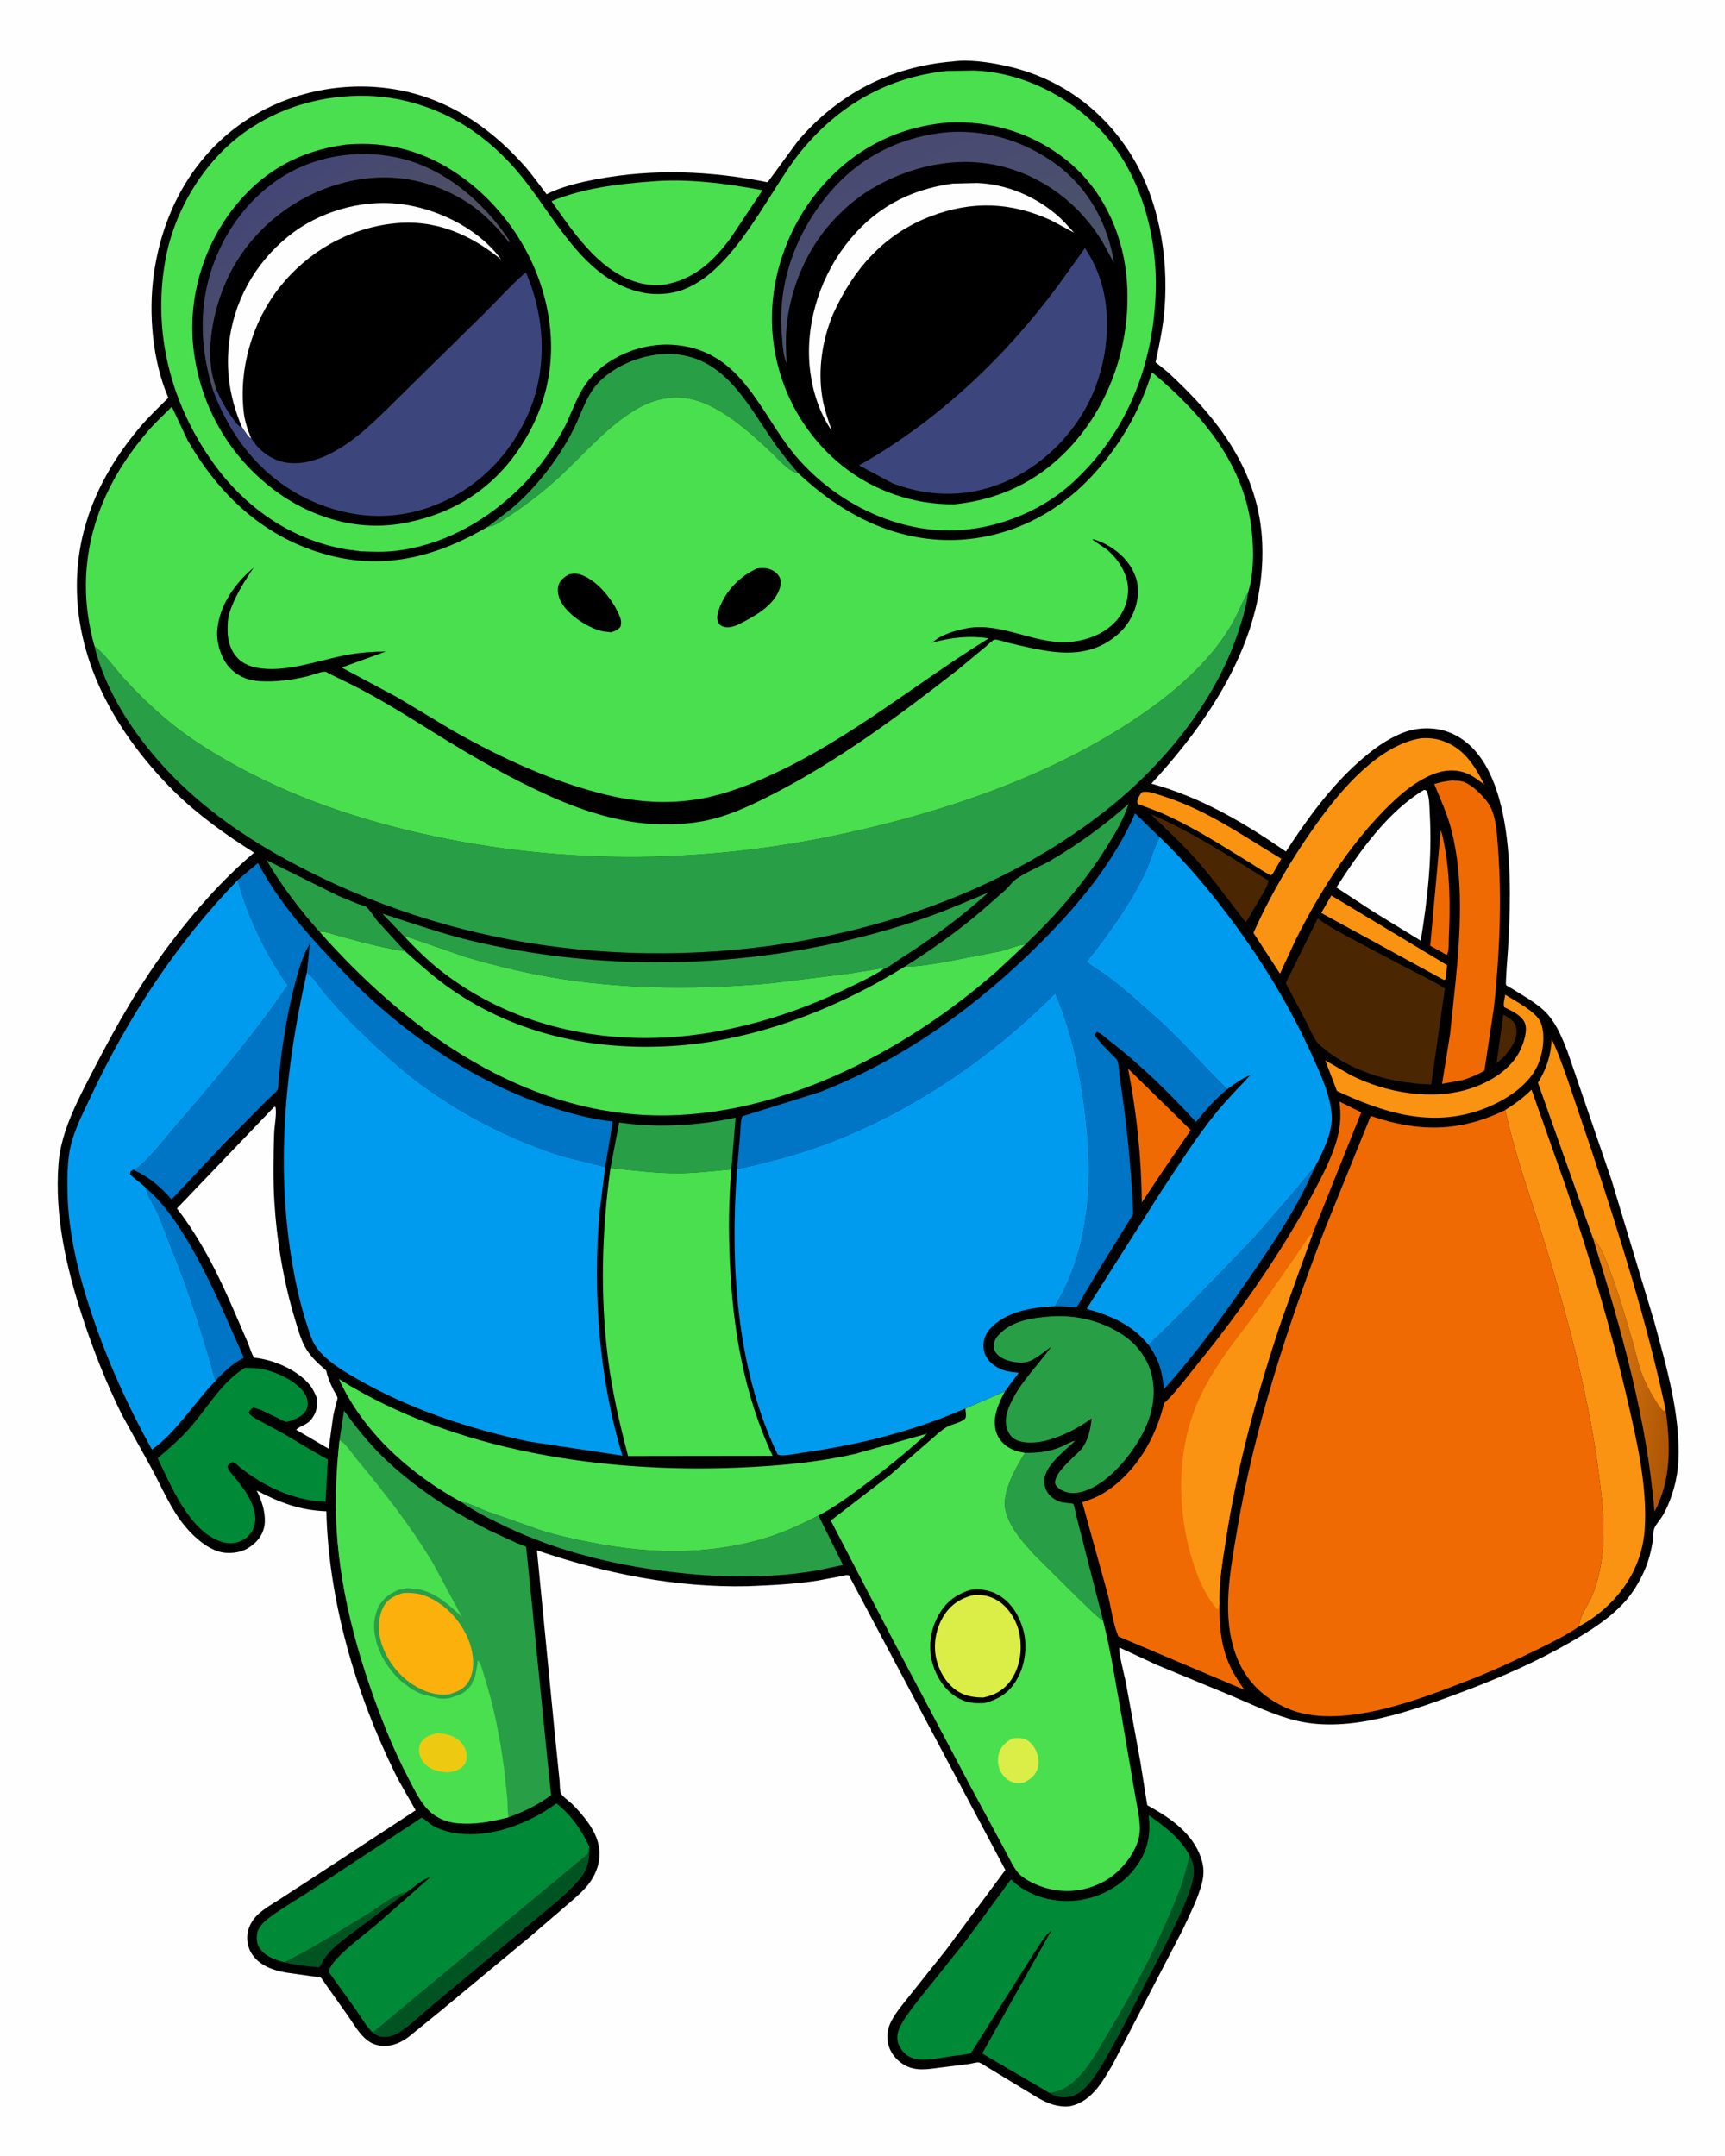 <svg version="1.1" xmlns="http://www.w3.org/2000/svg" style="display: block;" viewBox="0 0 1638 2048" width="1024" height="1280">
<defs>
	<linearGradient id="Gradient1" gradientUnits="userSpaceOnUse" x1="1592.07" y1="1315.1" x2="1503.99" y2="1303.56">
		<stop class="stop0" offset="0" stop-opacity="1" stop-color="rgb(173,86,7)"/>
		<stop class="stop1" offset="1" stop-opacity="1" stop-color="rgb(230,126,14)"/>
	</linearGradient>
	<linearGradient id="Gradient2" gradientUnits="userSpaceOnUse" x1="907.89" y1="298.425" x2="839.437" y2="142.889">
		<stop class="stop0" offset="0" stop-opacity="1" stop-color="rgb(74,84,105)"/>
		<stop class="stop1" offset="1" stop-opacity="1" stop-color="rgb(73,73,114)"/>
	</linearGradient>
	<linearGradient id="Gradient3" gradientUnits="userSpaceOnUse" x1="344.325" y1="293.495" x2="256.664" y2="177.253">
		<stop class="stop0" offset="0" stop-opacity="1" stop-color="rgb(80,81,95)"/>
		<stop class="stop1" offset="1" stop-opacity="1" stop-color="rgb(67,70,118)"/>
	</linearGradient>
</defs>
<path transform="translate(0,0)" fill="rgb(254,254,254)" d="M -0 -0 L 1638 0 L 1638 2048 L -0 2048 L -0 -0 z"/>
<path transform="translate(0,0)" fill="rgb(0,0,0)" d="M 904.632 58.423 C 919.99 56.201 939.397 59.166 954.367 62.4 C 1004.24 73.176 1045.13 101.9 1072.65 144.736 C 1100.13 187.521 1109.86 242.824 1105.91 293 C 1104.54 310.32 1101.07 327.191 1097.35 344.13 L 1108.31 352.933 C 1156.69 397.121 1195.82 447.762 1198.69 515.872 C 1202.41 604.222 1150.7 682.154 1093.39 744.394 C 1140.84 757.49 1180.87 781.218 1221.19 808.898 C 1241.23 778.138 1262.72 748.338 1290.26 723.785 C 1302.95 712.475 1316.17 702.501 1332.08 696.13 C 1346.58 690.325 1364.25 690.274 1378.59 696.62 C 1440.68 724.11 1435.45 844.797 1432.1 901.673 C 1431.88 905.476 1429.48 934.11 1430.3 935.746 C 1430.53 936.202 1434.15 938.066 1434.75 938.428 L 1451.46 948.766 C 1458.26 953.234 1465.25 958.13 1470.53 964.385 C 1478.93 974.33 1483.91 986.876 1488.62 998.877 L 1530.35 1120.68 L 1570.93 1255.22 C 1582.51 1297.94 1596.01 1343.52 1593.92 1388.13 C 1593.13 1405.02 1587.76 1424.17 1579.47 1438.93 C 1577.02 1443.29 1572.76 1447.5 1570.98 1452 C 1569.76 1455.09 1570.24 1459.17 1569.76 1462.46 C 1568.28 1472.71 1565.8 1482.67 1561.57 1492.16 C 1556.94 1502.52 1550.88 1512.79 1543.31 1521.25 C 1528.94 1537.31 1510.47 1548.87 1491.97 1559.57 C 1458.87 1578.71 1423.9 1593.99 1388.13 1607.38 C 1340.99 1625.01 1282.42 1646.61 1231.64 1634.62 C 1210.38 1629.6 1189.46 1619.26 1169.39 1610.82 L 1098.37 1581.44 L 1063.06 1564.98 C 1061.85 1568.9 1067.85 1591.63 1068.98 1597.38 L 1082.86 1673.19 L 1089.45 1714.77 L 1096.03 1718.5 C 1115.97 1729.94 1135.61 1745.35 1141.65 1768.61 C 1143.47 1775.62 1143.15 1782.05 1141.35 1789.02 C 1137.53 1803.86 1129.73 1818.71 1123.34 1832.63 L 1056.67 1960.94 C 1047.41 1976.83 1036.91 1995.72 1017.54 2000.39 C 1012.99 2001.48 1008.02 2001 1003.5 2000.09 C 992.896 1997.96 984.252 1991.85 975.14 1986.39 L 937.351 1963.47 C 935.738 1962.55 930.947 1959.18 929.343 1959.1 C 926.619 1958.98 922.519 1960.28 919.721 1960.65 L 893.267 1963.98 C 880.766 1965.58 868.79 1968 857.5 1960.77 C 850.406 1956.23 844.836 1949.1 843.218 1940.71 C 841.806 1933.39 842.93 1926.46 846.373 1919.86 C 850.964 1911.07 858.116 1902.93 864.211 1895.12 L 898.446 1852.14 L 954.687 1776.3 L 806.149 1496.58 C 804.149 1495.57 800.744 1496.84 798.495 1497.29 L 776.961 1501.32 C 754.759 1504.82 732.234 1505.86 709.809 1506.75 C 641.444 1508.24 574.221 1494.64 509.792 1472.68 L 526.783 1647.2 L 531.315 1691.71 C 531.604 1694.45 531.448 1701.16 532.547 1703.45 C 534.041 1706.57 540.668 1711.1 543.461 1713.87 C 548.236 1718.61 552.815 1723.86 556.86 1729.23 C 565.4 1740.56 570.975 1753.12 568.72 1767.57 C 567.369 1776.22 562.955 1784.98 557.324 1791.61 C 550.992 1799.06 543.133 1805.37 535.756 1811.76 L 502.312 1840.5 L 418.244 1910.24 L 387.475 1935.21 C 379.009 1941.44 369.716 1944.82 359.056 1942.85 C 345.369 1940.3 337.915 1925.73 330.65 1915.32 L 309.148 1884.93 C 307.973 1883.36 305.454 1879.1 304.037 1878.23 C 302.972 1877.58 298.143 1877.51 296.725 1877.34 L 271.057 1873.7 C 258.583 1871.41 246.317 1867.05 238.998 1856.03 C 234.956 1849.94 233.685 1841.36 235.38 1834.28 C 236.897 1827.95 240.691 1822.25 245.485 1817.93 C 251.303 1812.7 258.325 1808.69 264.901 1804.47 L 293.255 1786.07 L 394.584 1719.61 C 387.904 1707.5 380.569 1695.81 374.47 1683.37 C 337.365 1607.68 311.869 1520.1 309.783 1435.57 C 284.799 1434.67 265.52 1427.4 243.617 1415.87 C 248.245 1425.05 251.734 1435.41 251.355 1445.82 C 251.076 1453.46 247.403 1460.63 241.799 1465.78 C 233.869 1473.07 225.185 1475.72 214.5 1475.09 C 200.126 1474.24 185.782 1461.69 176.874 1451.37 C 161.986 1434.12 153.678 1412.74 142.796 1393 L 115.582 1343.82 C 100.718 1313.77 88.37 1282.45 77.978 1250.59 C 62.651 1203.59 51.579 1155.13 55.359 1105.36 C 57.755 1073.8 74.873 1042.74 89.191 1015 C 110.543 973.638 133.95 932.49 162.151 895.337 C 185.828 864.143 211.339 835.372 241.143 809.954 C 214.716 793.269 187.33 773.8 165.089 751.66 C 112.619 699.429 72.56 631.779 72.825 555.895 C 73.025 498.3 96.59 448.085 133.433 404.925 C 141.562 395.402 150.81 386.683 159.702 377.87 C 144.644 343.07 140.681 297.718 145.898 260.5 C 153.628 205.352 179.21 154.64 224.277 120.778 C 265.572 89.751 319.474 76.86 370.46 84.176 C 421.714 91.53 463.863 119.158 497.742 157.311 C 505.327 165.852 512.052 175.383 518.922 184.514 C 533.338 177.175 550.116 173.338 565.949 170.322 C 619.923 160.041 675.175 162.21 728.868 173.159 L 757.747 133.818 C 795.839 89.137 846.014 63.162 904.632 58.423 z"/>
<path transform="translate(0,0)" fill="rgb(74,38,3)" d="M 1427.64 963.734 C 1430.44 965.263 1433.6 967.159 1435.98 969.292 C 1438.94 971.953 1439.97 975.175 1440.21 979.064 C 1440.8 988.57 1434.12 996.762 1428.39 1003.68 L 1421.26 1010.12 L 1427.64 963.734 z"/>
<path transform="translate(0,0)" fill="rgb(0,84,33)" d="M 269.859 1863.99 C 297.383 1850.73 323.099 1833.71 349.29 1818.01 C 359.696 1811.78 374.016 1799.24 385.952 1797.56 L 339.041 1832.71 C 327.538 1841.36 312.926 1851.14 305.786 1864 L 303.233 1868.71 C 291.908 1867.98 280.919 1866.68 269.859 1863.99 z"/>
<path transform="translate(0,0)" fill="rgb(240,106,3)" d="M 1368.19 788.538 C 1369.62 792.351 1370.37 796.236 1371.17 800.219 C 1377.11 829.498 1377.3 860.59 1375.9 890.315 C 1375.7 894.683 1376.34 903.575 1374 907.098 L 1370.52 905.197 L 1358.22 898.405 L 1368.19 788.538 z"/>
<path transform="translate(0,0)" fill="rgb(250,147,18)" d="M 1264.29 850.664 L 1374.27 916.832 L 1372.77 930 L 1371.5 930.945 L 1368.67 929.505 L 1254.72 867.232 L 1264.29 850.664 z"/>
<path transform="translate(0,0)" fill="rgb(0,84,33)" d="M 1129.85 1762.85 C 1135.05 1772.61 1134.57 1780.58 1131.44 1790.98 C 1125.89 1809.39 1116.6 1827.3 1108.23 1844.6 L 1064.43 1929.35 C 1056.11 1944.36 1048.16 1960.48 1038.03 1974.34 C 1033.85 1980.05 1028.7 1986.06 1022.34 1989.38 C 1016.61 1992.37 1009.69 1993.2 1003.41 1991.26 C 1001.05 1990.54 998.826 1989.35 996.7 1988.12 C 1002.25 1987.35 1006.31 1986.29 1011.27 1983.49 C 1029.85 1973.01 1041.9 1948.72 1052.56 1931.04 C 1078.95 1887.26 1102.61 1841.56 1120.9 1793.77 C 1124.69 1783.85 1127.07 1773.11 1129.85 1762.85 z"/>
<path transform="translate(0,0)" fill="rgb(250,147,18)" d="M 1084.58 752.5 L 1085.49 752.246 C 1090.79 751.343 1098.95 754.497 1104 756.085 C 1145.87 769.243 1179.71 793.544 1216.79 815.744 L 1208.95 829.5 L 1207.07 831.524 C 1199.96 828.143 1193.3 823.416 1186.6 819.254 L 1151.98 798.058 C 1135.62 788.315 1119.02 779.247 1101.53 771.628 L 1080.5 763.647 L 1079.9 761.5 C 1080.85 757.643 1081.93 755.463 1084.58 752.5 z"/>
<path transform="translate(0,0)" fill="rgb(74,38,3)" d="M 1092.61 773.305 C 1131.49 789.809 1168.72 814.158 1204.52 836.493 C 1205.26 840.21 1194.56 856.747 1192.14 861.001 L 1183.12 876.303 C 1167.38 856.171 1152.65 835.344 1135.66 816.193 C 1122.23 801.05 1107.14 787.395 1092.61 773.305 z"/>
<path transform="translate(0,0)" fill="url(#Gradient1)" d="M 1512.95 1176.65 C 1520.34 1183.46 1524.93 1196.49 1528.49 1205.82 C 1537.07 1228.28 1543.79 1251.42 1550.5 1274.5 C 1553.31 1284.15 1555.27 1294.28 1558.74 1303.69 C 1562.33 1313.4 1567.55 1323.26 1573.14 1331.98 C 1574.77 1334.52 1578.04 1339.86 1580.87 1340.76 L 1581.63 1338.23 L 1581.7 1338.32 C 1586.49 1372.33 1587.55 1404.74 1571.22 1436.09 C 1564.08 1347.65 1539.14 1261.11 1512.95 1176.65 z"/>
<path transform="translate(0,0)" fill="rgb(240,106,3)" d="M 1071.28 1015.14 L 1130.79 1073.51 L 1103.87 1112.91 L 1084.31 1142.27 C 1083.87 1099.07 1079.5 1057.55 1071.28 1015.14 z"/>
<path transform="translate(0,0)" fill="rgb(40,158,70)" d="M 303.282 885.091 C 284.431 864.016 267.312 841.492 252.968 817.1 L 321 850.912 L 339.975 858.711 C 341.776 859.373 346.437 860.417 347.633 861.445 C 351.52 864.788 355.157 871.227 358.682 875.349 L 384.691 903.734 C 370.739 901.514 356.704 898.29 343.008 894.815 L 318 888.026 C 313.153 886.626 308.406 884.644 303.282 885.091 z"/>
<path transform="translate(0,0)" fill="rgb(0,116,197)" d="M 138.136 1128.28 C 155.034 1142.55 167.991 1161.77 179.162 1180.71 C 199.717 1215.57 215.059 1252.83 231.394 1289.75 C 220.724 1295.2 212.548 1303.04 204.411 1311.72 C 193.761 1272.54 182.122 1235.16 167.16 1197.36 L 149.964 1153.29 C 146.498 1145.17 139.783 1136.71 138.136 1128.28 z"/>
<path transform="translate(0,0)" fill="rgb(0,84,33)" d="M 559.587 1754.15 C 560.297 1767.2 557.683 1776.84 548.877 1786.84 C 535.852 1801.64 518.989 1814.21 504 1827 L 415.904 1900.33 C 403.855 1910 392.362 1921.72 379.518 1930.22 C 375.461 1932.91 371.17 1934.57 366.282 1934.87 C 360.832 1935.2 358.123 1933.88 353.82 1930.78 L 558.5 1760.86 L 559.587 1754.15 z"/>
<path transform="translate(0,0)" fill="rgb(40,158,70)" d="M 579.645 1109.52 L 587.879 1066.28 C 623.917 1071.69 662.927 1069.33 698.476 1061.65 L 694.463 1110.83 C 677.829 1112.22 661.791 1114.35 645 1114.48 C 622.953 1114.66 601.508 1111.8 579.645 1109.52 z"/>
<path transform="translate(0,0)" fill="rgb(0,116,197)" d="M 1247.75 1110.35 C 1232.07 1147.6 1207.94 1182.65 1185.02 1215.81 C 1160.33 1251.54 1134.51 1287.51 1105.24 1319.67 C 1103.84 1302.86 1100.6 1291.5 1090.7 1277.66 L 1121.36 1247.73 L 1189.34 1177.43 L 1222.91 1138.97 L 1237 1122.15 C 1240.55 1117.84 1243.11 1113.64 1247.75 1110.35 z"/>
<path transform="translate(0,0)" fill="rgb(250,147,18)" d="M 1429.47 944.827 C 1439.02 951.038 1459.07 960.974 1463.21 971.375 C 1467.92 983.184 1465.31 1001.28 1459.97 1012.58 C 1450.47 1032.7 1427.22 1046.67 1407.01 1053.98 C 1358.76 1071.42 1313.8 1056.93 1269.64 1036.38 L 1258.52 1007.25 L 1282.97 1021.38 C 1316.55 1038.28 1361.02 1045.94 1397.34 1033.69 C 1415.55 1027.55 1434.76 1015.83 1443.5 997.986 C 1446.8 991.241 1451.1 979.033 1448.05 971.649 C 1445.08 964.475 1435.11 959.912 1428.59 956.794 C 1427.29 953.876 1428.99 948.021 1429.47 944.827 z"/>
<path transform="translate(0,0)" fill="rgb(40,158,70)" d="M 973.321 1380.1 C 985.724 1380.16 996.15 1379.2 1007.75 1374.26 C 1011.82 1372.53 1016.82 1369.4 1021.07 1368.54 C 1011.64 1377.75 992.034 1392.19 991.745 1406.15 C 991.63 1411.72 993.076 1416.26 996.948 1420.43 C 999.959 1423.68 1004.22 1425.97 1008.5 1427.03 C 1009.66 1427.32 1018.92 1428.22 1019.1 1428.4 C 1020.13 1429.45 1021.88 1439.2 1022.48 1441.34 L 1047.64 1539.84 C 1040.3 1534.62 1033.47 1527.14 1026.8 1520.98 L 982.633 1477.25 C 971.53 1465.11 958.458 1450.74 954.753 1434.24 C 951.046 1417.72 964.954 1393.48 973.321 1380.1 z"/>
<path transform="translate(0,0)" fill="rgb(254,254,254)" d="M 1352.05 750.5 C 1353.87 750.281 1353.56 750.469 1354.92 751.5 C 1357.69 758.242 1357.36 766.072 1357.78 773.264 C 1360.12 813.637 1355.76 853.779 1349.22 893.567 L 1304.52 866.219 L 1269.08 843 C 1290.63 809.608 1317.42 771.339 1352.05 750.5 z"/>
<path transform="translate(0,0)" fill="rgb(250,147,18)" d="M 1512.95 1176.65 L 1460.53 1028.51 C 1468.91 1014.76 1472.59 1003.39 1473.65 987.245 C 1479.72 999.664 1484.1 1012.67 1488.76 1025.66 L 1512.2 1095 C 1538.65 1175.32 1563.95 1255.44 1581.63 1338.23 L 1580.87 1340.76 C 1578.04 1339.86 1574.77 1334.52 1573.14 1331.98 C 1567.55 1323.26 1562.33 1313.4 1558.74 1303.69 C 1555.27 1294.28 1553.31 1284.15 1550.5 1274.5 C 1543.79 1251.42 1537.07 1228.28 1528.49 1205.82 C 1524.93 1196.49 1520.34 1183.46 1512.95 1176.65 z"/>
<path transform="translate(0,0)" fill="rgb(40,158,70)" d="M 437.853 1426.74 L 438.775 1426.86 C 446.233 1427.96 454.789 1432.84 461.97 1435.53 L 514.062 1453.85 C 529.221 1458.67 544.917 1461.98 560.5 1465.08 C 616.356 1476.18 672.366 1477.62 727.331 1460.87 C 744.584 1455.6 761.173 1447.83 777.186 1439.62 L 800.483 1486.58 L 776.2 1491.73 C 733.35 1499.14 688.15 1498.82 645 1494.09 C 588.215 1487.86 531.749 1474.78 480 1450.03 C 465.717 1443.19 450.793 1435.89 437.853 1426.74 z"/>
<path transform="translate(0,0)" fill="rgb(40,158,70)" d="M 859.268 918.151 C 884.847 901.967 909.585 884.525 932.578 864.822 L 954.881 845.292 C 958.158 842.238 961.031 837.982 964.587 835.346 C 974.227 828.198 987.63 823.282 998.139 817.125 C 1024.26 801.82 1049.21 783.713 1071.77 763.545 C 1067.27 777.566 1059.6 790.565 1051.91 803.028 C 1030.47 837.739 1003.18 869.01 973.715 897.139 C 965.904 897.784 957.095 901.952 949.284 903.753 L 899.538 913.341 C 886.324 915.605 872.714 918.201 859.268 918.151 z"/>
<path transform="translate(0,0)" fill="rgb(40,158,70)" d="M 462.991 500.467 L 485.168 483.462 C 504.584 467.198 521.332 446.903 534.684 425.406 C 539.606 417.482 544.147 409.189 547.913 400.657 C 554.615 385.473 559.318 370.953 572.174 359.59 C 589.957 343.872 616.55 334.704 640.312 336.454 C 687.426 339.925 709.051 382.328 732.753 417.173 C 740.543 428.625 749.133 439.117 758.134 449.637 L 757.117 449.381 C 747.837 446.95 739.111 436.001 732.047 429.388 C 711.802 410.433 684.474 385.564 657.02 379.242 C 639.197 375.138 621.109 378.964 605.435 387.964 C 577.458 404.028 555.854 429.886 532.5 451.729 C 517.098 466.134 499.64 479.534 482 491.026 C 476.339 494.714 469.897 499.876 462.991 500.467 z"/>
<path transform="translate(0,0)" fill="rgb(250,147,18)" d="M 1349.47 701.261 C 1355.87 700.837 1362.61 701.326 1368.74 703.336 C 1389.98 710.305 1399.87 726.394 1409.62 745.253 C 1405.42 742.156 1401.1 738.776 1396.49 736.317 C 1386.77 731.133 1375.31 730.659 1364.89 734.023 C 1345.76 740.194 1328.44 755.489 1314.62 769.607 C 1279.5 805.506 1252.9 848.102 1230.41 892.752 L 1215.55 924.898 L 1190.32 886.18 C 1206.48 849.764 1227.83 813.766 1251.06 781.466 C 1273.69 749.998 1309.32 707.801 1349.47 701.261 z"/>
<path transform="translate(0,0)" fill="rgb(240,106,3)" d="M 1379.17 741.353 L 1386.09 741.794 C 1396.05 743.109 1407.12 754.627 1412.85 762.287 C 1420.97 773.136 1421.67 792.789 1422.66 806.023 C 1426.36 855.468 1424.09 907.198 1418.81 956.45 L 1409.68 1017.1 C 1403.18 1020.79 1396.46 1023.65 1389.34 1025.9 L 1369.45 1029.59 L 1377.05 982.545 L 1382.3 932.568 C 1386.93 885.54 1390.16 834.328 1378.28 788.113 C 1374.47 773.276 1367.87 758.918 1362.07 744.762 C 1367.83 743.039 1373.2 741.985 1379.17 741.353 z"/>
<path transform="translate(0,0)" fill="rgb(40,158,70)" d="M 384.572 890.369 L 362.948 867.885 C 391.849 877.127 420.327 887.294 449.93 894.217 C 588.441 926.612 736.434 919.207 871.386 874.346 C 894.363 866.708 916.384 857.155 938.65 847.698 C 912.968 870.965 885.209 891.388 856 909.985 C 850.828 913.278 844.913 918.164 839.279 920.416 C 835.399 919.478 831.058 920.795 827.19 921.49 L 806 924.86 L 733.803 933.82 C 667.921 939.865 601.182 940.1 535.616 930.291 C 504.232 925.596 472.339 917.915 441.897 909.002 L 386.005 889.645 L 384.572 890.369 z"/>
<path transform="translate(0,0)" fill="rgb(73,223,79)" d="M 617.716 172.437 C 652.781 169.305 689.628 174.294 724.037 180.709 L 693.815 226.044 C 676.954 248.88 657.919 266.282 629.257 270.618 C 623.7 270.948 618.503 270.977 613 270.026 C 572.318 262.995 545.677 222.463 523.587 191.089 C 553.196 178.94 586.011 174.766 617.716 172.437 z"/>
<path transform="translate(0,0)" fill="rgb(0,137,54)" d="M 232.648 1299.23 L 244.684 1299.85 C 258.622 1301.38 278.942 1310.35 287.72 1321.59 C 291.153 1325.99 292.798 1330.96 291.733 1336.5 C 291.01 1340.27 287.858 1343.49 284.777 1345.55 C 282.627 1346.99 273.738 1350.95 271.461 1350.58 C 269.57 1350.27 266.398 1348.29 264.565 1347.46 C 256.984 1344.03 248.507 1338.97 240.5 1337.06 C 238.19 1338.58 237.112 1339.4 236.071 1342 C 238.584 1345.77 242.721 1347.53 246.598 1349.67 L 268.462 1361.46 C 282.795 1369.65 296.467 1378.71 311.166 1386.3 L 309.076 1426.46 C 279.02 1425.62 250.22 1411.94 227.063 1393.3 C 224.956 1391.31 223.388 1389.54 220.5 1388.86 C 217.893 1390.18 217.478 1390.41 215.828 1393 C 216.775 1396.94 220.095 1400.09 222.613 1403.2 C 226.983 1408.59 231.469 1414.03 234.922 1420.07 C 239.879 1428.74 244.394 1439.62 241.275 1449.69 C 239.472 1455.51 235.445 1460.41 229.986 1463.15 C 223.232 1466.54 216.434 1466.7 209.375 1464.28 C 179.607 1454.07 162.223 1411.55 149.566 1385.09 C 160.627 1375.77 170.826 1366.98 180.396 1356.07 C 196.672 1337.51 211.028 1311.96 232.648 1299.23 z"/>
<path transform="translate(0,0)" fill="rgb(74,38,3)" d="M 1251.39 872.355 C 1262.34 880.715 1275.73 887.495 1287.87 893.982 L 1334.92 918.904 C 1347.34 925.31 1360.38 931.471 1372.18 938.962 L 1359.14 1030.17 L 1345.12 1029.33 C 1332.01 1027.82 1319.64 1025.92 1307 1021.93 C 1290.4 1016.69 1273.38 1008.95 1259.77 998.019 C 1256.85 995.668 1253.06 993.033 1250.82 990.029 C 1246.33 984.02 1243.04 975.603 1239.57 968.883 L 1220.96 933.836 L 1251.39 872.355 z"/>
<path transform="translate(0,0)" fill="rgb(73,223,79)" d="M 384.572 890.369 L 386.005 889.645 L 441.897 909.002 C 472.339 917.915 504.232 925.596 535.616 930.291 C 601.182 940.1 667.921 939.865 733.803 933.82 L 806 924.86 L 827.19 921.49 C 831.058 920.795 835.399 919.478 839.279 920.416 C 827.714 927.954 814.759 933.908 802.327 939.861 C 741.845 968.825 672.888 987.412 605.5 985.942 C 537.384 984.457 472.085 964.163 418.167 921.888 C 405.967 912.324 395.272 901.56 384.572 890.369 z"/>
<path transform="translate(0,0)" fill="rgb(254,254,254)" d="M 260.128 1051.5 L 261.511 1051.51 C 262.759 1059.06 260.403 1069.23 260.167 1077.09 C 259.53 1098.26 259.083 1119.59 260.357 1140.74 C 262.642 1178.65 269.1 1217.65 280.214 1253.96 C 282.867 1262.62 285.276 1271.89 289.713 1279.84 C 294.722 1288.83 302.144 1295.28 309.725 1302 C 310.948 1308.62 313.88 1314.81 316.817 1320.82 C 317.731 1322.69 320.11 1326.18 320.386 1327.98 C 320.509 1328.78 319.609 1331.13 319.389 1332.02 C 318.29 1336.5 317.045 1340.96 316.213 1345.5 L 312.017 1376.21 L 281.008 1358.07 C 285.805 1353.89 291.107 1353.9 295.654 1348.03 C 300.927 1341.23 301.452 1335.51 300.508 1327.33 C 298.704 1323.18 296.91 1319.14 294.034 1315.61 C 282.517 1301.48 260.108 1291.72 242.26 1289.81 L 241.071 1289.69 C 238.487 1285.3 236.974 1279.74 234.995 1275 L 222.996 1247.31 C 208.138 1212.58 191.08 1177.88 167.869 1147.89 L 260.128 1051.5 z"/>
<path transform="translate(0,0)" fill="rgb(40,158,70)" d="M 998.247 1250.42 C 1022.61 1248.9 1046.64 1254.78 1066.94 1268.45 C 1080.72 1277.73 1091.3 1292.59 1094.36 1309.05 C 1098.96 1333.8 1089.88 1356.92 1075.8 1376.99 C 1063.97 1393.85 1044.42 1414.67 1023 1417.98 C 1016.99 1418.91 1010.29 1417.61 1005.44 1413.8 C 1004.13 1412.78 1002.05 1410.51 1001.92 1408.78 C 1001.19 1398.51 1020.9 1383.47 1027.57 1375.83 C 1033.83 1366.9 1035.44 1357.84 1036.71 1347.22 C 1024.43 1356.51 1008.77 1364.29 993.889 1368.3 C 985.078 1370.67 971.007 1371.93 963 1366.65 C 958.382 1363.61 956.038 1358.12 955.292 1352.83 C 954.346 1346.12 957.069 1338.6 959.901 1332.59 C 969.544 1312.16 985.337 1297.38 998.188 1279.36 C 991.993 1283.5 982.971 1291.69 975.884 1293.56 C 968.147 1295.6 956.126 1293.36 949.6 1288.75 C 947.058 1286.95 944.205 1283.73 943.844 1280.5 C 943.303 1275.66 944.754 1272.14 947.902 1268.56 C 960.391 1254.33 980.515 1251.79 998.247 1250.42 z"/>
<path transform="translate(0,0)" fill="rgb(250,147,18)" d="M 1429.47 1054.41 C 1438.4 1048.67 1447 1042.7 1454.43 1035.03 L 1486.95 1127 C 1509.42 1193.51 1529.83 1261.47 1545.55 1329.89 C 1554.64 1369.43 1564.62 1412.08 1561.93 1452.93 C 1561.04 1466.42 1557.42 1479.86 1551.5 1492.01 C 1540.77 1514.06 1521.59 1533.21 1499.92 1544.73 C 1499.07 1537.3 1508.22 1524.28 1511.33 1517.26 C 1523.17 1490.52 1524.35 1457.34 1521.62 1428.53 C 1513.73 1345.36 1492.27 1262.9 1467.72 1183.16 C 1454.68 1140.81 1438.8 1097.7 1429.47 1054.41 z"/>
<path transform="translate(0,0)" fill="rgb(0,116,197)" d="M 225.604 835.943 L 244.796 819.811 C 263.144 854.007 286.707 881.702 313.236 909.759 C 325.652 922.889 337.955 936.068 351.321 948.254 C 403.41 995.747 464.471 1034.18 532.243 1054.6 C 548.28 1059.43 565.135 1063.6 581.835 1065.35 L 574.57 1108.73 C 558.903 1103.95 542.773 1101.31 527.062 1096.06 C 478.809 1079.94 431.739 1055.15 391.5 1023.84 C 373.893 1010.14 356.979 994.295 340.991 978.724 C 329.703 967.731 318.947 956.215 308.807 944.153 C 303.607 937.967 298.673 929.831 292.562 924.656 L 291.305 923.626 L 294.105 896.404 C 286.962 908.223 282.994 922.596 279.576 935.918 C 273.511 959.55 269.399 983.42 266.391 1007.62 L 264.352 1026.93 C 264.169 1028.97 264.335 1032.94 263.672 1034.71 C 262.788 1037.08 255.564 1042.91 253.535 1044.96 L 211.592 1087.49 L 162.815 1139.38 C 151.589 1126.69 141.89 1118.39 126.447 1111.18 C 134.466 1109.46 157.364 1080.55 163.904 1072.91 C 201.704 1028.81 240.586 984.003 273.159 935.866 C 251.927 906.385 235.213 870.989 225.604 835.943 z"/>
<path transform="translate(0,0)" fill="rgb(0,137,54)" d="M 269.859 1863.99 C 261.418 1861.61 252.586 1858.86 247.107 1851.5 C 243.831 1847.1 243.259 1842.58 243.932 1837.26 C 244.786 1830.5 250.954 1824.99 256.166 1821.15 C 269.491 1811.33 284.286 1802.87 298.169 1793.81 L 396.782 1728.96 C 397.309 1728.6 400.133 1726.56 400.293 1726.58 C 401.39 1726.73 408.768 1732.97 410.577 1734.01 C 417.657 1738.09 425.753 1740.34 433.812 1741.49 C 466.057 1746.11 502.857 1732.01 528.281 1713.06 C 542.155 1723.76 552.172 1738.48 559.587 1754.15 L 558.5 1760.86 L 353.82 1930.78 C 347.557 1924.57 342.83 1916.18 337.768 1908.95 L 311.797 1872.83 C 313.123 1868.71 316.099 1864.41 319.034 1861.26 C 330.659 1848.78 344.86 1838.52 357.939 1827.63 L 408.523 1783.13 C 401.125 1785.03 392.446 1793.11 385.952 1797.56 C 374.016 1799.24 359.696 1811.78 349.29 1818.01 C 323.099 1833.71 297.383 1850.73 269.859 1863.99 z"/>
<path transform="translate(0,0)" fill="rgb(73,223,79)" d="M 437.853 1426.74 C 389.512 1400.33 344.74 1360.65 321.691 1309.94 C 431.598 1378.93 573.506 1399.35 701.127 1394.12 C 738.279 1392.6 776.179 1389.24 812.501 1380.92 L 880.208 1361.87 C 860.681 1379.73 840.242 1396.2 819 1411.96 C 805.736 1421.8 791.906 1432.06 777.186 1439.62 C 761.173 1447.83 744.584 1455.6 727.331 1460.87 C 672.366 1477.62 616.356 1476.18 560.5 1465.08 C 544.917 1461.98 529.221 1458.67 514.062 1453.85 L 461.97 1435.53 C 454.789 1432.84 446.233 1427.96 438.775 1426.86 L 437.853 1426.74 z"/>
<path transform="translate(0,0)" fill="rgb(0,137,54)" d="M 996.7 1988.12 L 932.684 1950.63 L 998.35 1833.87 C 992.157 1838.35 986.211 1849.14 981.8 1855.51 L 921.865 1950.46 C 915.275 1952.04 908.301 1952.52 901.581 1953.46 C 889.859 1955.1 872.737 1959.74 862.162 1952.86 C 857.152 1949.6 853.246 1944.06 852.289 1938.14 C 851.221 1931.52 854.052 1925.96 857.299 1920.43 C 862.519 1911.54 869.506 1903.33 875.795 1895.16 L 916.742 1844.08 L 959.971 1785.3 L 964.302 1789.14 C 980.169 1802.18 1002.13 1807.57 1022.35 1805.3 C 1043.82 1802.89 1063.91 1792.26 1077.31 1775.27 C 1089.59 1759.69 1093.09 1743.69 1090.87 1724.21 C 1106.05 1735.13 1120.97 1745.9 1129.85 1762.85 C 1127.07 1773.11 1124.69 1783.85 1120.9 1793.77 C 1102.61 1841.56 1078.95 1887.26 1052.56 1931.04 C 1041.9 1948.72 1029.85 1973.01 1011.27 1983.49 C 1006.31 1986.29 1002.25 1987.35 996.7 1988.12 z"/>
<path transform="translate(0,0)" fill="rgb(73,223,79)" d="M 579.645 1109.52 C 601.508 1111.8 622.953 1114.66 645 1114.48 C 661.791 1114.35 677.829 1112.22 694.463 1110.83 C 691.829 1140.26 691.746 1169.75 693.054 1199.25 C 695.853 1262.39 706.578 1325.36 733.632 1382.9 L 596.369 1383.07 C 588.454 1352.98 581.412 1322.67 577.442 1291.76 C 569.691 1231.42 571.336 1169.7 579.645 1109.52 z"/>
<path transform="translate(0,0)" fill="rgb(240,106,3)" d="M 1158.07 1523.7 C 1157.89 1545.39 1159.34 1564.38 1168.89 1584.31 C 1172.42 1591.67 1177.08 1598.46 1181.68 1605.17 L 1062.02 1554.5 C 1056.96 1542.5 1055.15 1527.23 1051.96 1514.48 L 1027.72 1426.97 C 1035.44 1424.58 1042.35 1421.85 1049.21 1417.52 C 1078.34 1399.12 1097.74 1365.86 1105.39 1332.96 C 1113.32 1325.77 1119.96 1317.12 1126.72 1308.85 L 1154.26 1274.42 C 1188.55 1229.83 1220.61 1183.06 1247 1133.36 C 1255.98 1116.43 1265.66 1098.2 1270.36 1079.55 C 1273.21 1068.27 1273.52 1057.9 1271.99 1046.36 L 1292.73 1056.67 L 1246.41 1172.33 L 1217.77 1251.86 C 1194.73 1320 1174.97 1391.35 1164.14 1462.53 C 1161.13 1482.35 1157.18 1503.62 1158.07 1523.7 z"/>
<path transform="translate(0,0)" fill="rgb(250,147,18)" d="M 1158.07 1523.7 L 1156.8 1528.5 L 1156.01 1528.83 C 1148.17 1519.38 1142.44 1509.49 1137.94 1498.06 C 1117.47 1446.11 1115.14 1382 1137.99 1330.5 C 1143.49 1318.11 1150.51 1306.05 1157.92 1294.7 C 1170.04 1276.13 1184.62 1258.93 1197.39 1240.77 L 1232.34 1190.61 C 1236.01 1185.41 1239.15 1179.71 1243.04 1174.69 C 1244.04 1173.38 1244.91 1172.91 1246.41 1172.33 L 1217.77 1251.86 C 1194.73 1320 1174.97 1391.35 1164.14 1462.53 C 1161.13 1482.35 1157.18 1503.62 1158.07 1523.7 z"/>
<path transform="translate(0,0)" fill="rgb(73,223,79)" d="M 303.282 885.091 C 308.406 884.644 313.153 886.626 318 888.026 L 343.008 894.815 C 356.704 898.29 370.739 901.514 384.691 903.734 C 398.9 916.509 413.059 929.167 428.827 940.02 C 490.045 982.155 561.7 997.766 635.435 993.769 C 714.313 989.492 792.584 959.431 859.268 918.151 C 872.714 918.201 886.324 915.605 899.538 913.341 L 949.284 903.753 C 957.095 901.952 965.904 897.784 973.715 897.139 L 947.208 921.984 C 857.871 1001 731.624 1066.38 609.5 1059.01 C 486.239 1051.56 382.351 974.325 303.282 885.091 z"/>
<path transform="translate(0,0)" fill="rgb(0,116,197)" d="M 699.921 1110.22 L 702.884 1076.07 C 703.324 1071.36 703.108 1064.74 704.805 1060.41 L 778.535 1037.36 C 858.753 1006.02 928.888 955.103 989.311 894.313 C 1025.06 858.35 1057.38 819.362 1077.92 772.593 L 1101.21 795.211 C 1095.42 806.167 1092.36 819.042 1086.81 830.404 C 1072.36 859.966 1052.27 887.875 1031.84 913.578 C 1038.8 919.289 1047.14 923.874 1054.35 929.427 C 1069.34 940.964 1083.54 953.701 1097.6 966.33 C 1121.53 987.82 1142.49 1012.1 1165.27 1034.7 C 1153.98 1044.17 1144.97 1054.29 1135.81 1065.78 C 1110.38 1038.27 1083.84 1011.92 1054.09 989.059 C 1050.48 986.285 1045.71 981.458 1041.5 980.158 L 1039.48 983 C 1043.49 989.524 1049.88 995.358 1055.14 1000.96 C 1056.67 1002.6 1059.93 1005.26 1060.92 1007.09 C 1062.43 1009.91 1062.65 1019.18 1063.22 1022.91 C 1069.95 1066.59 1074.3 1109.31 1076.05 1153.48 L 1045.58 1202.84 L 1030.39 1228.24 C 1027.73 1232.74 1025.18 1238.25 1021.76 1242.16 C 1014.97 1241.09 1008.51 1240.78 1001.64 1240.82 C 1007.52 1231.59 1012.42 1221.57 1016.5 1211.41 C 1036.61 1161.33 1036.62 1106.8 1030.03 1054.04 C 1025.25 1015.75 1017.19 979.08 1002.07 943.44 C 929.206 1016.72 834.794 1076.82 734.113 1102.34 C 722.782 1105.21 711.494 1108.49 699.921 1110.22 z"/>
<path transform="translate(0,0)" fill="rgb(0,155,239)" d="M 225.604 835.943 C 235.213 870.989 251.927 906.385 273.159 935.866 C 240.586 984.003 201.704 1028.81 163.904 1072.91 C 157.364 1080.55 134.466 1109.46 126.447 1111.18 L 124.065 1112.5 L 123.302 1115.5 C 127.884 1120.29 133.581 1123.54 138.136 1128.28 C 139.783 1136.71 146.498 1145.17 149.964 1153.29 L 167.16 1197.36 C 182.122 1235.16 193.761 1272.54 204.411 1311.72 C 183.557 1333.32 168.712 1358.89 144.159 1377.04 C 121.004 1335.28 102.331 1293.96 87.088 1248.71 C 74.569 1211.55 64.564 1171.48 63.908 1132.08 C 63.676 1118.1 63.731 1101.19 67.113 1087.64 C 71.097 1071.67 79.75 1054.94 86.786 1040.02 C 122.115 965.135 167.927 895.485 225.604 835.943 z"/>
<path transform="translate(0,0)" fill="rgb(40,158,70)" d="M 322.232 1368.37 L 326.56 1339.95 C 337.626 1355.24 348.856 1369.43 362.303 1382.74 C 391.936 1412.07 428.285 1435.4 465.374 1454.13 L 491 1465.94 C 492.668 1466.65 498.481 1468.41 499.55 1469.53 C 499.838 1469.83 520.646 1682.3 523.267 1705.29 C 510.64 1714.61 497.613 1720.85 482.927 1726.2 C 466.577 1730.35 450.97 1733.48 434 1731.83 C 421.595 1730.63 411.189 1725.32 403.355 1715.65 C 397.396 1708.3 393.005 1699.23 388.648 1690.86 C 380.856 1675.88 373.724 1660.9 367.405 1645.23 C 342.66 1583.86 323.531 1518.67 319.517 1452.34 C 317.822 1424.34 319.283 1396.23 322.232 1368.37 z"/>
<path transform="translate(0,0)" fill="rgb(252,176,11)" d="M 382.586 1513.22 C 391.709 1512.69 399.133 1513.59 407.5 1517.49 C 425.04 1525.66 439.142 1541.97 445.676 1560.03 C 449.642 1570.99 451.114 1585.17 445.65 1595.87 C 441.5 1603.99 435.193 1606.63 427.071 1609.26 C 418.097 1610.64 409.723 1608.98 401.476 1605.35 C 383.575 1597.46 369.811 1581.99 363.05 1563.72 C 358.757 1552.12 358.244 1538.19 363.694 1526.93 C 367.513 1519.04 374.675 1515.7 382.586 1513.22 z"/>
<path transform="translate(0,0)" fill="rgb(73,223,79)" d="M 322.232 1368.37 C 327.054 1369.59 334.131 1380.65 337.669 1384.91 C 364.114 1416.72 390.004 1449.71 411.254 1485.27 L 438.518 1535.92 C 426.607 1524.78 414.469 1513.38 397.983 1509.74 C 396.169 1509.34 394.2 1509.89 392.49 1509.5 C 390.205 1508.97 389.201 1508.48 386.658 1508.59 C 385.23 1508.65 384.766 1509.19 383.5 1509.51 C 381.236 1510.08 379.865 1509.37 377.5 1510.51 C 370.179 1514.04 366.598 1516.11 361.546 1522.69 C 358.699 1526.4 357.078 1531.48 356.092 1536.01 L 355.766 1537.43 C 354.82 1542 354.983 1551.19 356.51 1555.5 L 357.299 1559.5 C 357.835 1562.65 359.469 1565.46 360.52 1568.46 C 362.826 1575.05 367.223 1581.55 371.566 1587 L 372.089 1587.67 C 375.654 1592.19 380.696 1597.4 385.51 1600.5 L 387.329 1601.91 C 391.634 1605.26 397.807 1608.46 403.005 1609.94 L 416.279 1613.2 C 420.033 1613.98 424.966 1613.72 428.5 1612.49 C 431.713 1611.37 434.618 1610.57 437.768 1609.13 C 440.876 1607.72 446.524 1602.68 447.928 1599.56 L 448.5 1597.49 L 449.49 1596 C 452.183 1590.91 451.871 1585.69 453.328 1580.5 L 453.5 1577.08 C 456.6 1579.46 458.352 1587.84 459.539 1591.53 C 469.121 1621.35 474.797 1651.05 478.871 1682.03 L 481.766 1709.88 C 482.107 1714.81 481.675 1721.58 482.927 1726.2 C 466.577 1730.35 450.97 1733.48 434 1731.83 C 421.595 1730.63 411.189 1725.32 403.355 1715.65 C 397.396 1708.3 393.005 1699.23 388.648 1690.86 C 380.856 1675.88 373.724 1660.9 367.405 1645.23 C 342.66 1583.86 323.531 1518.67 319.517 1452.34 C 317.822 1424.34 319.283 1396.23 322.232 1368.37 z"/>
<path transform="translate(0,0)" fill="rgb(237,202,17)" d="M 415.539 1646.36 C 421.861 1646.87 427.202 1647.71 432.702 1650.99 C 437.185 1653.67 441.854 1659.49 442.782 1664.73 C 443.377 1668.1 443.265 1673.22 441.123 1676.01 C 436.793 1681.64 431.803 1682.6 425.228 1683.59 C 419.801 1683.29 414.477 1682.5 409.552 1680.03 C 404.028 1677.27 399.749 1672.35 398.273 1666.28 C 397.436 1662.84 397.641 1658.6 399.492 1655.54 C 403.212 1649.38 408.895 1647.71 415.539 1646.36 z"/>
<path transform="translate(0,0)" fill="rgb(0,155,239)" d="M 1101.21 795.211 C 1126.33 819.092 1148.14 845.251 1168.84 873 C 1199.43 913.981 1225.95 957.695 1246.9 1004.36 C 1254.49 1021.28 1264.11 1042.12 1264.71 1060.83 C 1265.24 1077.1 1255.29 1096.22 1247.75 1110.35 C 1243.11 1113.64 1240.55 1117.84 1237 1122.15 L 1222.91 1138.97 L 1189.34 1177.43 L 1121.36 1247.73 L 1090.7 1277.66 C 1075.44 1258.41 1054.78 1249.72 1031.88 1243.29 L 1103.32 1130.75 C 1119.64 1106.18 1135.75 1080.7 1154.28 1057.73 C 1164.7 1044.82 1176.12 1033.47 1187.36 1021.34 C 1179.26 1024.43 1172.21 1029.6 1165.27 1034.7 C 1142.49 1012.1 1121.53 987.82 1097.6 966.33 C 1083.54 953.701 1069.34 940.964 1054.35 929.427 C 1047.14 923.874 1038.8 919.289 1031.84 913.578 C 1052.27 887.875 1072.36 859.966 1086.81 830.404 C 1092.36 819.042 1095.42 806.167 1101.21 795.211 z"/>
<path transform="translate(0,0)" fill="rgb(73,223,79)" d="M 954.34 1321.61 C 948.137 1333.19 941.834 1346.94 946.011 1360.34 C 948.248 1367.52 953.41 1372.73 959.971 1376.16 C 964.064 1378.3 968.814 1379.31 973.321 1380.1 C 964.954 1393.48 951.046 1417.72 954.753 1434.24 C 958.458 1450.74 971.53 1465.11 982.633 1477.25 L 1026.8 1520.98 C 1033.47 1527.14 1040.3 1534.62 1047.64 1539.84 C 1055.02 1569.05 1059.47 1599.36 1064.93 1629 L 1077.62 1703.32 C 1079.67 1716.55 1084.65 1733.63 1081.27 1746.62 C 1077.16 1762.38 1063.41 1778.63 1049.41 1786.59 C 1032.06 1796.44 1011.9 1798.94 992.711 1793.27 C 984.543 1790.85 972.371 1785.53 966.705 1778.86 C 961.57 1772.82 957.622 1763.53 953.761 1756.56 L 921.624 1697.1 L 845.727 1553.68 L 788.875 1444.39 L 846.147 1400.31 L 890.82 1361.55 C 893.545 1359.34 896.327 1357 899.423 1355.32 C 903.918 1352.87 913.644 1351.01 916.628 1347.33 C 917.895 1345.76 916.838 1340.08 916.699 1337.89 L 954.34 1321.61 z"/>
<path transform="translate(0,0)" fill="rgb(219,237,71)" d="M 961.127 1651.32 C 964.477 1651 969.113 1650.67 972.347 1651.65 C 977.359 1653.16 981.363 1658 983.559 1662.52 C 986.249 1668.07 987.369 1675.09 985.003 1680.99 C 982.493 1687.25 977.592 1690.72 971.759 1693.49 C 969.296 1693.69 966.626 1693.96 964.165 1693.6 C 958.591 1692.77 953.963 1688.72 950.932 1684.18 C 947.661 1679.29 946.966 1671.67 948.395 1666 C 950.127 1659.13 955.395 1654.84 961.127 1651.32 z"/>
<path transform="translate(0,0)" fill="rgb(0,0,0)" d="M 921.628 1510.21 C 930.687 1509.21 938.738 1510.08 946.851 1514.42 C 959.608 1521.23 967.359 1533.68 971.388 1547.25 C 975.849 1562.27 973.881 1580.13 966.407 1593.91 C 959.139 1607.3 949.871 1613.44 935.52 1617.67 C 926.576 1618.19 919.67 1618 911.5 1613.89 C 898.712 1607.47 890.298 1595.06 886.004 1581.71 C 881.125 1566.54 883.075 1549.53 890.514 1535.55 C 897.671 1522.11 907.251 1514.71 921.628 1510.21 z"/>
<path transform="translate(0,0)" fill="rgb(219,237,71)" d="M 924.755 1515.2 C 932.964 1514.47 940.688 1516.19 947.653 1520.56 C 957.692 1526.85 965.379 1539.27 967.801 1550.75 C 970.984 1565.83 969.1 1582.27 960.472 1595.28 C 953.992 1605.06 944.97 1610.16 933.708 1612.51 C 925.051 1612.32 917.715 1611.52 910.122 1606.96 C 899.396 1600.51 892.16 1588.36 889.238 1576.4 C 885.809 1562.35 888.672 1546.78 896.349 1534.61 C 903.04 1524.01 912.684 1517.82 924.755 1515.2 z"/>
<path transform="translate(0,0)" fill="rgb(40,158,70)" d="M 89.506 613.738 C 100.126 622.077 108.8 634.93 118.02 645 C 139.871 668.865 163.377 689.932 190.631 707.521 C 251.901 747.065 318.3 772.162 389 789.199 C 524.853 821.934 664.288 821.61 800.703 792.017 C 894.299 771.712 990.115 739.745 1070.94 687.556 C 1099.45 669.142 1127.25 647.614 1149.38 621.682 C 1158.7 610.769 1167.35 598.176 1173.87 585.395 C 1177.5 578.285 1180.39 570.294 1184.71 563.652 L 1185.23 562.862 C 1183.54 576.349 1179.67 589.153 1175.34 601.995 C 1152.85 668.657 1102.94 728.805 1047.98 771.563 C 905.28 882.588 705.981 921.835 528.87 899.527 C 446.763 889.185 367.25 865.155 293.338 827.929 C 232.494 797.284 178.657 760.236 136.481 705.925 C 115.643 679.091 97.59 646.967 89.506 613.738 z"/>
<path transform="translate(0,0)" fill="rgb(0,155,239)" d="M 291.305 923.626 L 292.562 924.656 C 298.673 929.831 303.607 937.967 308.807 944.153 C 318.947 956.215 329.703 967.731 340.991 978.724 C 356.979 994.295 373.893 1010.14 391.5 1023.84 C 431.739 1055.15 478.809 1079.94 527.062 1096.06 C 542.773 1101.31 558.903 1103.95 574.57 1108.73 L 569.111 1152.79 C 562.823 1228.56 568.777 1309.87 590.989 1382.73 L 502.293 1369.34 C 445.541 1357.32 389.324 1338.76 338.851 1309.78 C 324.951 1301.8 307.721 1291.68 299.057 1277.93 C 295.803 1272.77 294.016 1266.59 292.098 1260.84 C 287.991 1248.53 284.575 1235.8 281.844 1223.12 C 260.293 1123.03 268.829 1022.65 291.305 923.626 z"/>
<path transform="translate(0,0)" fill="rgb(0,155,239)" d="M 699.921 1110.22 C 711.494 1108.49 722.782 1105.21 734.113 1102.34 C 834.794 1076.82 929.206 1016.72 1002.07 943.44 C 1017.19 979.08 1025.25 1015.75 1030.03 1054.04 C 1036.62 1106.8 1036.61 1161.33 1016.5 1211.41 C 1012.42 1221.57 1007.52 1231.59 1001.64 1240.82 C 980.71 1241.76 955.115 1245.7 940.261 1262.1 C 935.803 1267.02 933.417 1273.34 933.914 1279.99 C 934.376 1286.16 937.693 1291.85 942.438 1295.73 C 950.086 1301.98 957.86 1303.22 967.457 1303.98 L 954.34 1321.61 L 916.699 1337.89 L 906.206 1342.35 C 859.681 1361.53 812.311 1372.76 762.616 1379.85 C 757.001 1380.65 743.3 1383.71 738.428 1381.69 C 698.927 1300 693.094 1199.46 699.921 1110.22 z"/>
<path transform="translate(0,0)" fill="rgb(240,106,3)" d="M 1429.47 1054.41 C 1438.8 1097.7 1454.68 1140.81 1467.72 1183.16 C 1492.27 1262.9 1513.73 1345.36 1521.62 1428.53 C 1524.35 1457.34 1523.17 1490.52 1511.33 1517.26 C 1508.22 1524.28 1499.07 1537.3 1499.92 1544.73 C 1487.57 1553.46 1472.7 1560.56 1459.14 1567.25 C 1438.59 1577.39 1417.91 1587.06 1396.55 1595.39 C 1348.63 1614.09 1271.37 1644.83 1221.61 1622.43 C 1198.87 1612.2 1182.69 1596.1 1173.89 1572.66 C 1159.84 1535.26 1168.21 1492.51 1174.65 1454.34 C 1191.13 1356.68 1221.66 1262.9 1256.96 1170.59 L 1301.73 1060.03 L 1302.38 1060.25 C 1347.04 1075.56 1386.48 1075.5 1429.47 1054.41 z"/>
<path transform="translate(0,0)" fill="rgb(73,223,79)" d="M 899.527 67.389 L 924.5 66.994 C 970.121 68.554 1014.62 90.803 1045.44 123.866 C 1083.52 164.71 1099.53 224.161 1097.44 279.125 C 1094.82 347.855 1070.15 410.949 1019.07 457.995 C 986.193 488.279 938.876 505.639 894.237 503.738 C 836.634 501.285 780.346 468.141 746.709 421.83 C 731.574 400.994 719.069 377.068 701.595 358.132 C 683.607 338.64 662.381 328.278 635.81 327.387 C 604.19 326.326 569.348 342.259 552.918 369.792 C 545.434 382.333 541.115 396.772 533.98 409.605 C 522.251 430.699 507.093 450.985 489.449 467.487 C 457.629 497.248 418.755 518.233 375.022 523.334 C 364.299 524.584 353.521 524.117 342.763 523.739 L 329 521.918 C 276.412 513.029 232.121 481.815 201.683 438.874 C 161.929 382.789 144.844 316.085 156.676 248.129 C 165.01 200.268 193.569 152.58 233.527 124.63 C 264.746 102.793 301.605 91.69 339.627 91.029 C 365.771 90.575 390.341 95.38 414.476 105.404 C 443.638 117.516 468.865 137.166 489.56 160.869 C 525.36 201.87 552.57 267.077 611.5 278.211 C 618.245 279.486 625.854 279.578 632.693 278.883 C 691.388 272.918 726.921 184.953 760.479 143.815 C 796.284 99.922 843.023 73.132 899.527 67.389 z"/>
<path transform="translate(0,0)" fill="rgb(0,0,0)" d="M 900.287 116.417 C 941.196 114.496 980.216 126.196 1012.38 151.754 C 1045.71 178.237 1065.06 218.546 1069.53 260.486 C 1075.33 314.892 1059.42 372.064 1024.91 414.722 C 994.422 452.409 954.765 473.997 906.529 479.008 C 868.097 479.595 829.33 466.371 799.317 442.047 C 761.547 411.435 738.308 367.192 733.755 318.955 C 729.055 269.173 746.287 217.62 778.4 179.528 C 810.059 141.973 851.499 120.55 900.287 116.417 z"/>
<path transform="translate(0,0)" fill="rgb(254,254,254)" d="M 904.809 174.378 L 928.046 173.824 C 955.39 174.9 982.255 186.172 1003.04 203.74 C 1009.15 208.908 1014.54 215.143 1019.97 221.014 L 997.864 209.151 C 960.034 191.839 922.925 190.596 884.172 205.307 C 839.319 222.333 810.324 255.585 790.978 298.539 C 780.867 322.749 776.579 350.735 780.712 376.823 C 782.498 388.1 786.159 398.561 789.902 409.298 C 778.559 392.852 772.048 373.367 769.441 353.681 C 763.834 311.323 777.107 266.642 802.785 232.902 C 828.735 198.807 862.334 180.123 904.809 174.378 z"/>
<path transform="translate(0,0)" fill="url(#Gradient2)" d="M 901.804 125.426 C 938.346 123.385 973.252 134.33 1002.74 155.881 C 1033.38 178.276 1052.2 212.719 1057.91 249.911 L 1047.19 230.169 C 1025.67 194.334 991.195 167.778 950.355 157.828 C 908.207 147.559 862.928 157.912 826.435 180.082 C 812.737 188.367 800.566 199.104 789.835 210.943 C 766.057 237.176 750.967 272.759 747.134 307.882 C 745.79 320.197 746.287 332.534 746.905 344.878 C 743.297 337.366 742.951 324.854 742.287 316.537 C 738.339 267.086 756.718 219.18 788.699 181.908 C 817.798 147.996 857.449 128.877 901.804 125.426 z"/>
<path transform="translate(0,0)" fill="rgb(60,70,124)" d="M 1030.23 235.708 C 1033.96 240.993 1037.19 246.943 1039.9 252.814 C 1056.13 287.985 1053.79 331.564 1040.44 367.238 C 1025.98 405.917 994.7 439.407 957.219 456.48 C 921.754 472.635 883.979 472.851 847.812 459.225 L 815.727 442.05 C 890.412 399.958 953.809 339.916 1004.68 271.387 L 1030.23 235.708 z"/>
<path transform="translate(0,0)" fill="rgb(0,0,0)" d="M 328.287 137.357 C 368.226 133.794 404.171 143.867 436.935 167.027 C 480.902 198.104 511.849 246.785 520.722 299.917 C 528.672 347.52 517.584 392.303 489.397 431.358 C 462.421 468.734 424.177 490.37 378.974 497.703 L 377.849 497.869 C 335.692 503.902 293.616 490.697 259.9 465.201 C 217.573 433.195 190.895 386.889 183.946 334.131 C 177.677 286.54 191.488 236.871 220.714 198.903 C 247.972 163.493 283.941 143.08 328.287 137.357 z"/>
<path transform="translate(0,0)" fill="url(#Gradient3)" d="M 202.644 372.149 C 192.698 341.246 189.177 308.451 195.404 276.461 C 203.73 233.695 228.809 193.792 265.309 169.635 C 297.651 148.228 338.121 141.744 375.83 149.395 C 420.79 158.517 459.251 191.627 483.969 229 L 483.5 230.375 C 469.771 212.937 454.787 197.973 435.186 187.18 C 399.078 167.295 360.393 163.493 321.034 174.975 C 278.796 187.296 241.356 216.9 220.323 255.68 C 205.675 282.688 196.436 319.196 200.375 350.062 C 201.243 356.867 203.386 363.442 205.332 369.996 L 202.644 372.149 z"/>
<path transform="translate(0,0)" fill="rgb(254,254,254)" d="M 229.589 405.702 C 219.02 380.837 214.41 355.699 217.061 328.664 C 221.111 287.373 241.362 250.68 273.411 224.64 C 301.873 201.515 341.688 189.565 378.266 193.569 C 412.944 197.365 451.521 215.511 473.53 243.465 L 475.678 246.402 C 445.894 222.302 412.731 207.979 373.589 212.284 C 330.41 217.034 291.806 239.287 265.06 273.283 C 239.327 305.991 226.418 350.623 231.364 392 C 232.346 400.218 235.173 408.971 238.461 416.556 C 235.857 415.949 231.369 408.261 229.589 405.702 z"/>
<path transform="translate(0,0)" fill="rgb(60,70,124)" d="M 238.461 416.556 L 240.302 418.967 L 243.166 422.889 C 251.527 432.432 262.434 438.822 275.153 439.827 C 292.788 441.221 309.806 433.923 324.41 424.725 C 345.345 411.539 362.549 393.125 380.177 375.974 L 459.5 297.967 C 472.581 284.994 485.129 270.918 499.039 258.895 C 500.232 260.563 500.864 262.395 501.614 264.287 C 517.904 305.416 519.271 352.68 501.31 393.472 C 483.712 433.441 452.054 465.018 410.986 480.606 C 372.533 495.2 332.595 492.462 295.447 475.73 C 250.456 455.466 219.942 417.588 202.644 372.149 L 205.332 369.996 C 209.518 379.859 214.628 388.96 220.996 397.579 C 223.23 400.602 225.238 403.949 228.57 405.822 L 229.589 405.702 C 231.369 408.261 235.857 415.949 238.461 416.556 z"/>
<path transform="translate(0,0)" fill="rgb(73,223,79)" d="M 758.134 449.637 C 799.337 488.327 849.732 514.832 907.538 512.895 C 957.5 511.22 1003.05 488.541 1036.78 452.306 C 1063.37 423.735 1082.26 390.827 1093.94 353.558 C 1141.48 393.156 1182.86 441.807 1188.9 506 C 1190.59 524.014 1190.7 545.555 1185.23 562.862 L 1184.71 563.652 C 1180.39 570.294 1177.5 578.285 1173.87 585.395 C 1167.35 598.176 1158.7 610.769 1149.38 621.682 C 1127.25 647.614 1099.45 669.142 1070.94 687.556 C 990.115 739.745 894.299 771.712 800.703 792.017 C 664.288 821.61 524.853 821.934 389 789.199 C 318.3 772.162 251.901 747.065 190.631 707.521 C 163.377 689.932 139.871 668.865 118.02 645 C 108.8 634.93 100.126 622.077 89.506 613.738 C 84.304 594.813 81.227 575 81.386 555.344 C 81.834 500.094 104.308 451.439 139.856 410.055 C 147.025 401.71 155.178 394.083 163.042 386.395 L 177.882 418 C 208.516 471.132 251.853 511.663 312.307 527.451 C 366.755 541.67 415.714 528.049 462.991 500.467 C 469.897 499.876 476.339 494.714 482 491.026 C 499.64 479.534 517.098 466.134 532.5 451.729 C 555.854 429.886 577.458 404.028 605.435 387.964 C 621.109 378.964 639.197 375.138 657.02 379.242 C 684.474 385.564 711.802 410.433 732.047 429.388 C 739.111 436.001 747.837 446.95 757.117 449.381 L 758.134 449.637 z"/>
<path transform="translate(0,0)" fill="rgb(0,0,0)" d="M 540.581 545.5 C 544.54 544.611 548.184 544.707 552 546.089 C 566.82 551.457 580.412 568.167 586.88 582.017 C 588.945 586.437 590.802 590.663 589.019 595.5 C 586.331 598.528 584.041 599.467 580.217 600.655 L 572.5 599.718 C 558.861 596.787 540.855 585.118 533.528 573.189 C 530.505 568.268 528.568 561.452 530.341 555.708 C 531.821 550.915 536.294 547.591 540.581 545.5 z"/>
<path transform="translate(0,0)" fill="rgb(0,0,0)" d="M 718.401 540.144 C 721.992 539.552 726.014 539.308 729.57 540.237 C 733.883 541.364 737.884 544.087 740.083 548.025 C 741.95 551.369 741.462 555.947 740.248 559.418 C 734.406 576.123 715.324 586.048 700.547 593.504 C 696.476 595.113 691.984 596.693 687.587 595.476 C 684.92 594.739 683.395 593.908 682.082 591.446 C 680.032 587.602 681.332 582.599 682.693 578.711 C 688.71 561.528 702.115 547.811 718.401 540.144 z"/>
<path transform="translate(0,0)" fill="rgb(0,0,0)" d="M 1037.3 512.5 L 1038.56 512.261 C 1048.83 515.3 1059.83 522.054 1067.18 529.828 C 1075.36 538.478 1081.28 550.664 1080.74 562.749 C 1080.07 577.574 1073.35 591.939 1062.32 601.868 C 1031.32 629.79 994.208 619.029 958.255 610.785 C 955.272 610.101 946.965 607.152 944.284 607.602 C 942.852 607.843 937.524 612.98 936.304 614.015 L 909.079 636.597 C 853.83 679.632 796.982 722.004 734.548 754.057 C 712.793 765.225 690.255 776.096 666 780.301 C 613.832 789.347 565.167 776.046 517.962 754.391 C 486.104 739.776 455.153 722.4 425.257 704.112 C 393.754 684.841 362.687 664.294 329.389 648.179 L 313.08 640.238 C 312.216 639.808 309.525 638.073 308.725 638.066 C 304.081 638.024 296.482 641.316 291.595 642.483 C 276.864 645.998 261.658 647.935 246.5 647.065 C 235.182 646.415 224.818 642.137 217.266 633.534 C 209.602 624.803 205.208 610.161 206.177 598.584 C 208.154 574.942 222.927 554.216 240.66 539.25 C 231.149 553.6 222.628 566.704 217.329 583.318 C 216.164 588.261 215.958 593.154 215.936 598.221 C 215.891 608.275 218.78 618.564 226.124 625.738 C 230.829 630.334 237.032 632.903 243.402 634.2 C 270.493 639.717 302.807 626.956 329.562 622.058 C 341.867 619.806 353.789 618.939 366.256 618.889 L 324.37 634.111 L 377.313 662.453 L 431.135 694.755 C 476.709 720.478 525.878 743.182 576.982 755.301 C 605.26 762.007 634.056 763.957 662.812 759.152 C 688.503 754.859 712.72 745.251 736.219 734.297 C 808.714 700.504 871.078 648.208 938.87 606.407 C 921.25 603.596 902.313 605.489 885.217 610.554 C 893.127 602.832 907.896 598.675 918.5 596.727 C 950.68 590.818 982.414 612.019 1014.64 609.86 C 1031.91 608.703 1049.42 602.127 1060.81 588.744 C 1068.32 579.933 1072.15 568.079 1071.09 556.587 C 1069.86 543.33 1061.22 530.451 1051.2 522.099 L 1037.3 512.5 z"/>
</svg>